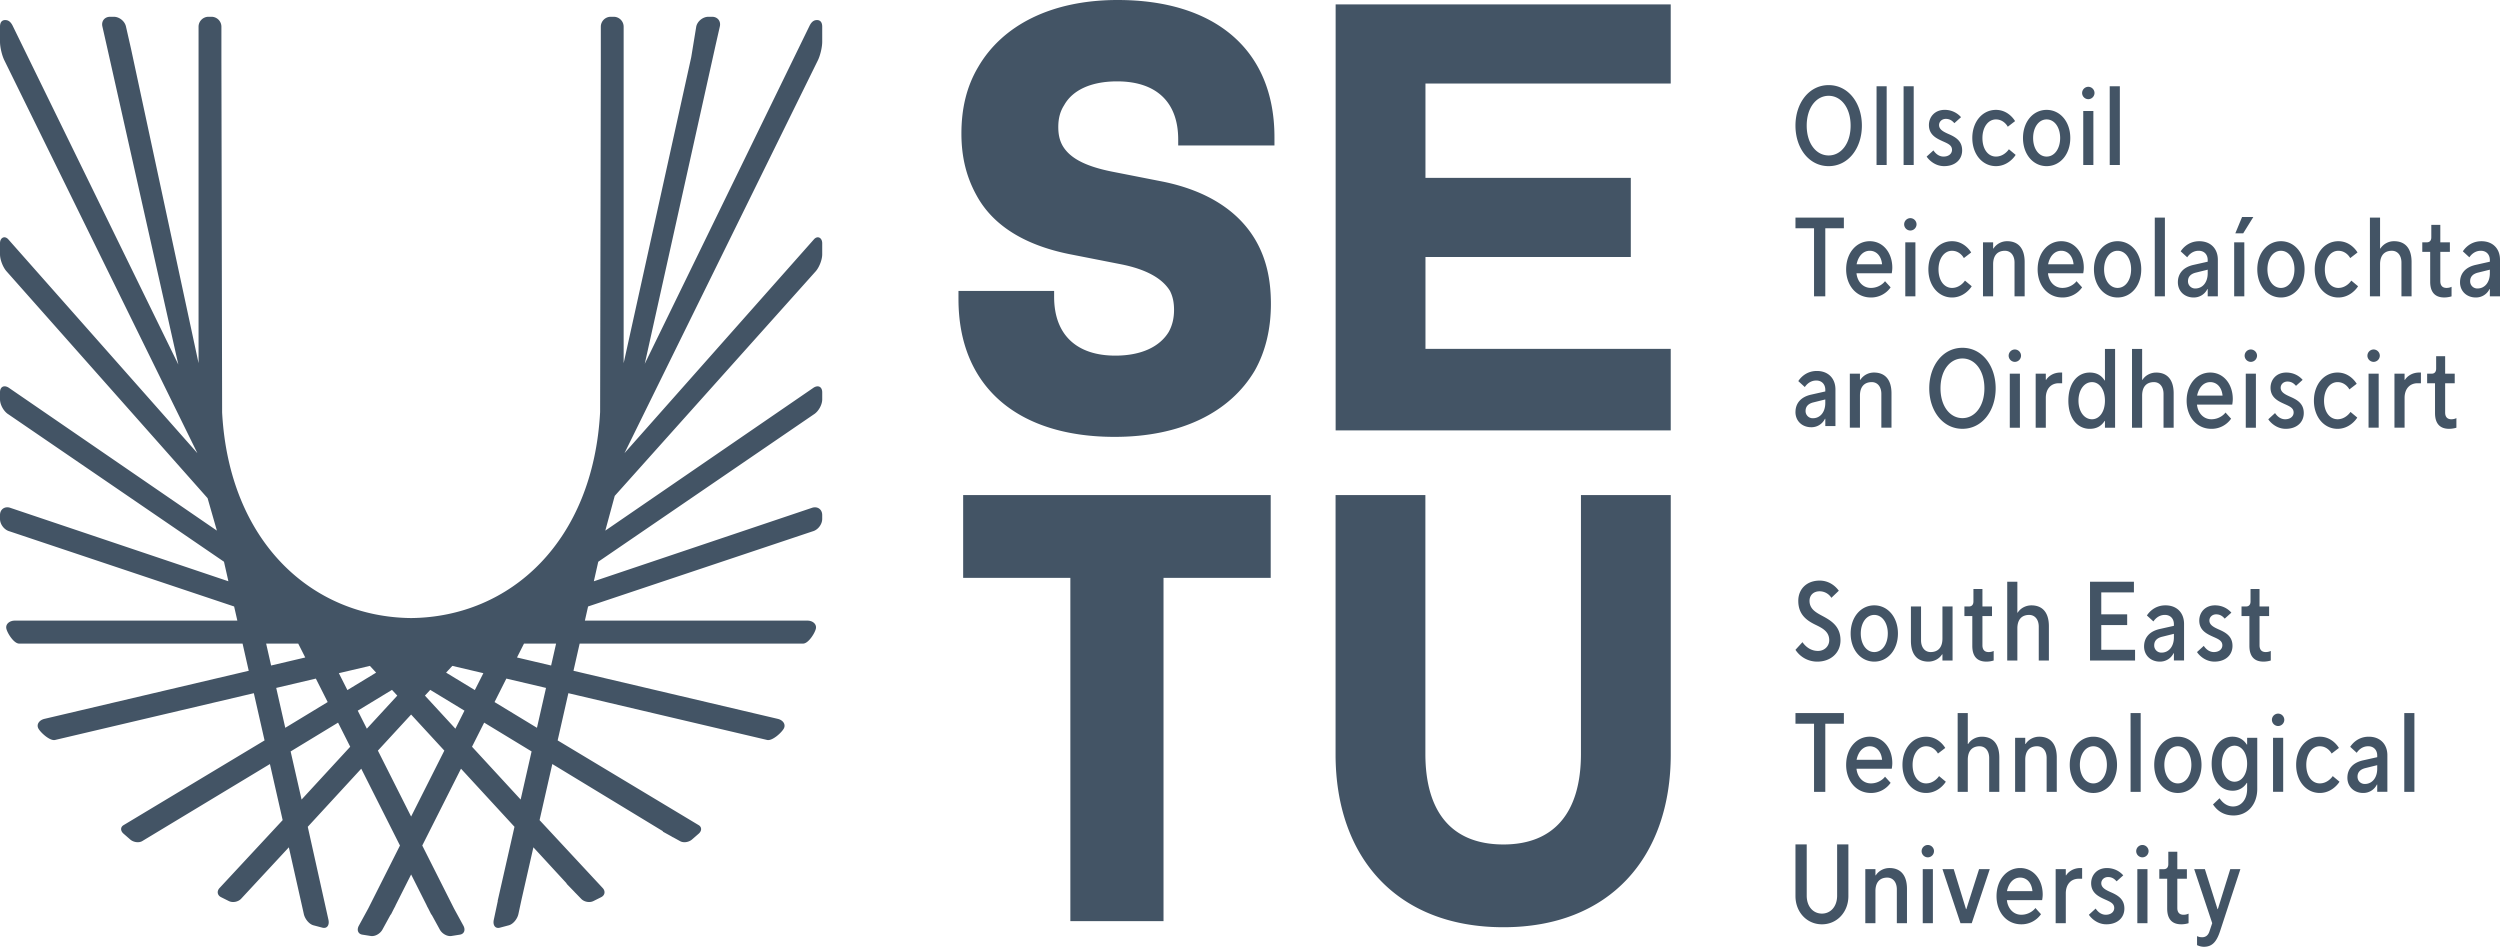 <svg width="211" height="80" xmlns="http://www.w3.org/2000/svg"><path d="M151.537 10.603c0-1.9 1.14-3.42 2.802-3.42 1.664 0 2.804 1.52 2.804 3.42s-1.14 3.42-2.804 3.42c-1.662 0-2.802-1.52-2.802-3.42m4.655 0c0-1.52-.808-2.517-1.853-2.517s-1.853.997-1.853 2.517.808 2.517 1.853 2.517 1.853-.997 1.853-2.517m2.188 3.324h.855V7.28h-.854zm2.283 0h.854V7.28h-.854zm1.947-.712l.571-.522c.19.285.475.522.856.522.427 0 .712-.237.712-.57 0-.38-.332-.523-.76-.712-.523-.238-1.188-.532-1.188-1.377 0-.666.474-1.283 1.33-1.283a1.81 1.81 0 011.38.617l-.562.504c-.095-.095-.295-.361-.722-.361-.333 0-.57.238-.57.523 0 .38.38.569.807.759.59.256 1.141.58 1.141 1.378 0 .76-.57 1.329-1.521 1.329-.903 0-1.425-.712-1.473-.807m3.851-1.568c0-1.376.855-2.373 1.995-2.373.95 0 1.473.711 1.615.949l-.617.475c-.095-.19-.428-.618-.998-.618-.665 0-1.14.665-1.14 1.567 0 .969.493 1.568 1.14 1.568.618 0 .998-.475 1.093-.617l.57.474c-.142.238-.712.95-1.663.95-1.14 0-1.995-.997-1.995-2.375m4.278 0c0-1.376.855-2.373 1.995-2.373 1.141 0 1.997.997 1.997 2.373 0 1.378-.856 2.375-1.997 2.375-1.14 0-1.995-.997-1.995-2.375m3.136 0c0-.902-.475-1.567-1.141-1.567-.665 0-1.14.665-1.14 1.567 0 .903.475 1.568 1.14 1.568.666 0 1.141-.665 1.141-1.568m1.854-3.798c0-.285.238-.523.523-.523.286 0 .523.238.523.523a.527.527 0 01-.523.522.527.527 0 01-.523-.522zm.096 6.078h.855V9.368h-.855v4.56zm2.234 0h.855V7.28h-.855zm-24.956 5.339h-1.567v-.902h4.085v.902h-1.568v5.747h-.95v-5.747m2.71 3.467c0-1.377.856-2.375 1.996-2.375 1.14 0 1.9.998 1.9 2.232 0 .238-.048.476-.048.476h-2.974c.076.713.552 1.234 1.216 1.234.713 0 1.142-.474 1.189-.57l.475.523a2 2 0 01-1.664.855c-1.263 0-2.09-1.046-2.09-2.375m3.032-.428c-.067-.721-.495-1.14-1.036-1.14-.552 0-.97.438-1.113 1.14h2.149m1.864-3.371c0-.285.238-.523.523-.523.285 0 .523.238.523.523a.527.527 0 01-.523.522.526.526 0 01-.523-.522zm.096 6.079h.854v-4.56h-.854v4.56zm1.949-2.28c0-1.377.855-2.375 1.995-2.375.951 0 1.473.712 1.616.95l-.618.475c-.095-.19-.429-.617-.998-.617-.665 0-1.14.665-1.14 1.567 0 .968.494 1.567 1.14 1.567.618 0 .998-.474 1.093-.617l.57.475c-.142.237-.712.95-1.663.95-1.14 0-1.995-.998-1.995-2.375m4.609-2.28h.856v.523h.028a1.37 1.37 0 011.16-.618c.903 0 1.473.57 1.473 1.758v2.896h-.855v-2.849c0-.617-.333-.997-.808-.997-.617 0-.998.38-.998 1.14v2.706h-.856v-4.559m4.613 2.28c0-1.377.854-2.375 1.995-2.375 1.14 0 1.9.998 1.9 2.232 0 .238-.048.476-.048.476h-2.974c.076.713.552 1.234 1.216 1.234.713 0 1.142-.474 1.189-.57l.475.523a2 2 0 01-1.664.855c-1.263 0-2.09-1.046-2.09-2.375m3.032-.428c-.067-.721-.495-1.14-1.036-1.14-.552 0-.97.438-1.113 1.14h2.149m1.721.428c0-1.377.855-2.375 1.996-2.375 1.14 0 1.996.998 1.996 2.375s-.856 2.375-1.996 2.375c-1.14 0-1.996-.998-1.996-2.375m3.136 0c0-.902-.475-1.567-1.14-1.567-.666 0-1.14.665-1.14 1.567 0 .903.474 1.567 1.14 1.567.665 0 1.14-.664 1.14-1.567m1.998 2.279h.855v-6.649h-.855zm1.949-1.187c0-.712.428-1.273 1.331-1.471l1.187-.267v-.142c0-.447-.284-.78-.76-.78-.57 0-.875.41-.97.552l-.55-.504c.095-.143.57-.854 1.568-.854.95 0 1.568.617 1.568 1.567v3.086h-.856v-.617h-.028a1.266 1.266 0 01-1.159.713c-.76 0-1.33-.522-1.33-1.283m2.517-.76v-.304l-.997.247c-.428.105-.666.342-.666.722a.6.6 0 00.617.618c.62 0 1.046-.523 1.046-1.283m2.234 1.947h.856v-4.559h-.856v4.56zm.666-6.696h.95l-.855 1.378h-.665l.57-1.378zm1.285 4.417c0-1.377.855-2.375 1.995-2.375 1.14 0 1.996.998 1.996 2.375s-.855 2.375-1.996 2.375c-1.14 0-1.995-.998-1.995-2.375m3.136 0c0-.902-.476-1.567-1.14-1.567-.667 0-1.14.665-1.14 1.567 0 .903.473 1.567 1.14 1.567.664 0 1.14-.664 1.14-1.567m1.711 0c0-1.377.856-2.375 1.995-2.375.952 0 1.474.712 1.617.95l-.618.475c-.095-.19-.429-.617-.999-.617-.664 0-1.14.665-1.14 1.567 0 .968.494 1.567 1.14 1.567.618 0 1-.474 1.093-.617l.57.475c-.141.237-.711.95-1.663.95-1.14 0-1.995-.998-1.995-2.375m4.659-4.369h.856v2.612h.028a1.37 1.37 0 011.159-.618c.904 0 1.473.57 1.473 1.758v2.897h-.855v-2.85c0-.617-.333-.998-.808-.998-.618 0-.997.38-.997 1.14v2.708h-.856v-6.649m5.086 5.414V21.26h-.666v-.807h.38c.238 0 .381-.143.381-.428V18.98h.76v1.473h.808v.807h-.808v2.47c0 .38.19.57.523.57.19 0 .332-.048.427-.096v.808c-.142.047-.38.094-.617.094-.761 0-1.188-.426-1.188-1.33m2.519.049c0-.712.427-1.273 1.33-1.471l1.187-.267v-.142c0-.447-.284-.78-.76-.78-.57 0-.873.41-.969.552l-.55-.504c.095-.143.57-.854 1.568-.854.95 0 1.568.617 1.568 1.567v3.086h-.857v-.617h-.027a1.268 1.268 0 01-1.16.713c-.76 0-1.33-.522-1.33-1.283m2.517-.76v-.304l-.997.247c-.427.105-.665.342-.665.722a.6.6 0 00.618.618c.618 0 1.044-.523 1.044-1.283m-58.606 31.779l.59-.646c.331.474.788.74 1.31.74.57 0 .95-.426.95-.9 0-.704-.523-1-1.13-1.293-.732-.352-1.483-.846-1.483-2.033 0-.997.712-1.71 1.805-1.71.665 0 1.236.333 1.616.855l-.628.599a1.167 1.167 0 00-.988-.551c-.522 0-.855.332-.855.807 0 .703.57.997 1.122 1.292.685.37 1.492.845 1.492 2.033 0 1.091-.856 1.804-1.948 1.804a2.182 2.182 0 01-1.853-.997m4.658-1.378c0-1.377.855-2.374 1.995-2.374 1.14 0 1.996.997 1.996 2.374 0 1.377-.855 2.375-1.996 2.375-1.14 0-1.995-.998-1.995-2.375m3.136 0c0-.902-.476-1.566-1.141-1.566s-1.14.664-1.14 1.566c0 .903.475 1.568 1.14 1.568.665 0 1.14-.665 1.14-1.568m1.951.618v-2.897h.855v2.85c0 .617.333.997.808.997.618 0 .998-.38.998-1.14v-2.707h.855v4.56h-.855v-.523h-.029c-.238.38-.684.617-1.16.617-.902 0-1.472-.57-1.472-1.757m5.181.427v-2.516h-.666v-.808h.38c.237 0 .381-.142.381-.427v-1.046h.76v1.473h.808v.808h-.808v2.469c0 .38.19.57.523.57.19 0 .332-.048.426-.095v.807a2.075 2.075 0 01-.616.095c-.762 0-1.188-.427-1.188-1.33m2.948-5.414h.855v2.612h.027c.238-.38.685-.617 1.16-.617.904 0 1.474.57 1.474 1.757v2.897h-.855v-2.849c0-.618-.334-.998-.809-.998-.618 0-.997.38-.997 1.14v2.707h-.856v-6.649m6.988 0h3.706V50h-2.756v1.852h2.186v.904h-2.186v2.088h2.852v.903h-3.802v-6.649m4.563 5.461c0-.713.428-1.273 1.33-1.472l1.187-.267v-.142c0-.446-.284-.779-.759-.779-.57 0-.874.409-.97.551l-.55-.504c.095-.142.57-.854 1.568-.854.95 0 1.568.617 1.568 1.567v3.086h-.857v-.616h-.027a1.267 1.267 0 01-1.16.712c-.76 0-1.33-.522-1.33-1.282m2.517-.76v-.304l-.996.247c-.428.104-.666.342-.666.721a.6.6 0 00.618.618c.618 0 1.044-.522 1.044-1.282m1.951 1.235l.57-.523c.19.285.475.523.855.523.428 0 .713-.238.713-.57 0-.38-.332-.523-.76-.713-.523-.237-1.188-.531-1.188-1.377 0-.665.474-1.282 1.33-1.282.618 0 1.093.285 1.379.617l-.561.504c-.095-.095-.295-.362-.722-.362-.333 0-.571.238-.571.523 0 .38.38.57.808.76.59.257 1.141.58 1.141 1.377 0 .76-.571 1.33-1.521 1.33-.903 0-1.425-.712-1.473-.807m4.421-.523v-2.516h-.665v-.808h.38c.237 0 .38-.142.38-.427v-1.046h.76v1.473h.808v.808h-.808v2.469c0 .38.19.57.523.57.19 0 .332-.048.427-.095v.807c-.142.048-.38.095-.617.095-.762 0-1.188-.427-1.188-1.33m-36.745 6.574h-1.567v-.902h4.085v.902h-1.568v5.747h-.95v-5.747m2.71 3.467c0-1.377.856-2.375 1.996-2.375 1.14 0 1.9.998 1.9 2.232 0 .238-.048.475-.048.475h-2.974c.076.713.552 1.235 1.216 1.235.713 0 1.142-.475 1.189-.57l.475.522a2 2 0 01-1.664.856c-1.263 0-2.09-1.045-2.09-2.375m3.032-.428c-.067-.722-.495-1.139-1.036-1.139-.552 0-.97.436-1.113 1.14h2.149m1.722.427c0-1.377.855-2.375 1.995-2.375.951 0 1.473.713 1.616.95l-.618.475c-.095-.19-.428-.617-.998-.617-.665 0-1.14.665-1.14 1.567 0 .968.494 1.567 1.14 1.567.618 0 .998-.475 1.093-.617l.57.474c-.142.238-.712.95-1.663.95-1.14 0-1.995-.997-1.995-2.374m4.658-4.369h.855v2.612h.029c.238-.38.683-.617 1.158-.617.904 0 1.474.57 1.474 1.756v2.898h-.855v-2.85c0-.618-.333-.998-.808-.998-.618 0-.998.38-.998 1.14v2.708h-.855v-6.649m4.849 2.089h.855v.522h.029c.237-.379.683-.617 1.158-.617.904 0 1.474.57 1.474 1.758v2.896h-.855v-2.85c0-.616-.333-.997-.808-.997-.618 0-.998.38-.998 1.14v2.707h-.855v-4.559m4.611 2.28c0-1.377.855-2.375 1.994-2.375 1.141 0 1.997.998 1.997 2.375s-.856 2.375-1.997 2.375c-1.14 0-1.994-.998-1.994-2.375m3.135 0c0-.902-.475-1.567-1.141-1.567-.665 0-1.14.665-1.14 1.567 0 .902.475 1.567 1.14 1.567.666 0 1.141-.665 1.141-1.567m1.999 2.279h.853v-6.648h-.854zm1.996-2.279c0-1.377.855-2.375 1.994-2.375 1.142 0 1.997.998 1.997 2.375s-.855 2.375-1.997 2.375c-1.14 0-1.994-.998-1.994-2.375m3.136 0c0-.902-.476-1.567-1.142-1.567-.664 0-1.14.665-1.14 1.567 0 .902.476 1.567 1.14 1.567.666 0 1.142-.665 1.142-1.567m1.825 3.343l.552-.523c.095.143.475.694 1.14.694.713 0 1.188-.618 1.188-1.472v-.522h-.029a1.37 1.37 0 01-1.206.665c-1.045 0-1.758-.95-1.758-2.28 0-1.33.713-2.28 1.758-2.28.665 0 1.026.38 1.206.665h.03v-.57h.854v4.322c0 1.283-.807 2.232-1.995 2.232-1.14 0-1.597-.74-1.74-.93m2.88-3.44c0-.892-.447-1.519-1.064-1.519-.6 0-1.074.617-1.074 1.52 0 .902.475 1.52 1.074 1.52.617 0 1.064-.627 1.064-1.52m2.093-3.704c0-.285.238-.523.523-.523.285 0 .522.238.522.523a.527.527 0 01-.522.523.528.528 0 01-.523-.523zm.095 6.078h.856v-4.559h-.856v4.56zm1.95-2.279c0-1.377.855-2.375 1.995-2.375.95 0 1.473.713 1.615.95l-.617.475c-.095-.19-.429-.617-.998-.617-.666 0-1.14.665-1.14 1.567 0 .968.493 1.567 1.14 1.567.618 0 .998-.475 1.093-.617l.57.474c-.142.238-.712.95-1.663.95-1.14 0-1.995-.997-1.995-2.374m4.325 1.092c0-.712.427-1.273 1.33-1.472l1.187-.266v-.143c0-.445-.284-.779-.76-.779-.57 0-.875.41-.97.552l-.55-.504c.096-.143.57-.854 1.568-.854.95 0 1.569.617 1.569 1.567v3.086h-.857v-.617h-.028a1.266 1.266 0 01-1.159.712c-.76 0-1.33-.522-1.33-1.282m2.517-.76v-.304l-.997.247c-.427.105-.665.343-.665.722 0 .38.285.618.617.618.618 0 1.045-.523 1.045-1.282m2.284 1.946h.854v-6.648h-.854zm-51.384 8.806v-4.369h.95v4.322c0 .95.57 1.518 1.283 1.518.712 0 1.283-.569 1.283-1.518v-4.322h.95v4.369c0 1.329-.95 2.375-2.233 2.375-1.283 0-2.233-1.046-2.233-2.375m5.893-2.28h.856v.522h.029c.238-.38.684-.617 1.159-.617.903 0 1.474.57 1.474 1.758v2.896h-.856v-2.85c0-.616-.333-.996-.808-.996-.617 0-.998.38-.998 1.14v2.706h-.855v-4.559m4.753-1.519c0-.285.238-.522.523-.522.285 0 .522.237.522.522a.527.527 0 01-.522.522.528.528 0 01-.523-.522zm.095 6.078h.856v-4.559h-.856v4.56zm1.665-4.559h.95l1.035 3.372h.03l1.073-3.372h.903l-1.521 4.56h-.95l-1.52-4.56m4.562 2.28c0-1.377.856-2.375 1.995-2.375 1.141 0 1.902.998 1.902 2.232 0 .238-.049.475-.049.475h-2.974c.076.712.552 1.235 1.217 1.235.712 0 1.14-.475 1.188-.57l.475.523a2 2 0 01-1.663.855c-1.264 0-2.09-1.046-2.09-2.375m3.03-.428c-.066-.722-.493-1.14-1.036-1.14-.55 0-.968.437-1.111 1.14h2.148m1.959-1.852h.856v.522h.028c.143-.237.543-.617 1.207-.617h.143v.903h-.285c-.666 0-1.093.484-1.093 1.234v2.517h-.856v-4.559m2.805 3.847l.57-.523c.19.285.475.523.856.523.427 0 .712-.238.712-.57 0-.38-.332-.523-.76-.712-.523-.238-1.188-.532-1.188-1.378 0-.664.475-1.281 1.331-1.281.617 0 1.092.285 1.378.617l-.56.503c-.096-.094-.296-.361-.723-.361-.333 0-.571.237-.571.522 0 .38.38.57.808.76.59.257 1.142.58 1.142 1.377 0 .761-.571 1.33-1.522 1.33-.903 0-1.425-.711-1.473-.807m3.993-5.366c0-.285.238-.522.523-.522.285 0 .522.237.522.522a.527.527 0 01-.522.522.528.528 0 01-.523-.522zm.095 6.078h.856v-4.559h-.856v4.56zm2.519-1.235v-2.516h-.665v-.807h.38c.237 0 .38-.143.38-.428v-1.045h.76v1.473h.808v.807h-.808v2.47c0 .379.19.57.523.57.19 0 .332-.048.427-.096v.808c-.142.047-.38.094-.617.094-.762 0-1.188-.426-1.188-1.33m2.52 3.087v-.759a.959.959 0 00.428.094c.285 0 .503-.142.617-.484l.237-.703-1.52-4.559h.902l1.066 3.373h.027l1.047-3.373h.855l-1.71 5.223c-.296.904-.667 1.33-1.379 1.33a1.41 1.41 0 01-.57-.142m-95.091-2.023V48.773H81.29v-6.987h25.958v6.987h-9.047v28.972h-7.864m29.965-14.127c0 4.983 2.278 7.655 6.59 7.655 4.26 0 6.54-2.672 6.54-7.655V41.786h7.58v21.885c0 8.68-5.153 14.587-14.12 14.587-9.018 0-14.17-5.907-14.17-14.587V41.786h7.58v21.832M80.895 25.247v-.693h8.073v.497c0 3.257 1.956 4.964 5.163 4.964 2.204 0 3.757-.755 4.513-2.006.3-.548.445-1.158.445-1.851 0-.6-.094-1.107-.342-1.604-.611-1.003-1.904-1.81-4.161-2.254l-4.367-.859c-3.653-.744-6.364-2.348-7.772-4.903-.848-1.51-1.304-3.206-1.304-5.264 0-2.151.456-4.002 1.408-5.605C84.61 2.11 88.77 0 94.328 0c8.175 0 13.236 4.159 13.236 11.574v.703H99.44v-.506c0-3.207-1.904-4.903-5.154-4.903-2.214 0-3.766.745-4.47 2.007-.353.548-.497 1.148-.497 1.851 0 .6.103 1.096.352 1.551.6 1.055 1.904 1.749 4.16 2.204l4.305.847c3.715.755 6.417 2.462 7.875 5.017.85 1.5 1.253 3.206 1.253 5.306 0 2.11-.455 4.013-1.356 5.616-2.1 3.558-6.261 5.606-11.829 5.606-8.165 0-13.184-4.21-13.184-11.626M120.31 15.01h17.33v6.678h-17.33v7.756h20.7v6.884h-28.282V.37h28.281v6.678h-20.7v7.962M69.018 5.113c.207-.411.377-1.125.377-1.586V2.254c0-.46-.245-.561-.433-.561-.189 0-.422.06-.63.471l-13.914 28.54 5.98-26.9.357-1.571c.102-.45-.192-.817-.653-.817h-.312c-.462 0-.922.367-1.025.817l-.425 2.593-5.704 25.825V2.254a.84.84 0 00-.837-.838h-.252a.84.84 0 00-.838.838v2.97l-.059 29.551c-.586 10.91-7.558 17.304-15.952 17.389-8.394-.085-15.365-6.448-15.951-17.358l-.06-29.582v-2.97a.84.84 0 00-.84-.838h-.25a.841.841 0 00-.839.838V30.65L11.056 4.106l-.426-1.873c-.102-.45-.562-.817-1.024-.817h-.313c-.46 0-.755.367-.652.817l.356 1.571 6.054 26.963L1.064 2.164c-.208-.412-.441-.471-.63-.471s-.434.1-.434.56v1.274c0 .461.17 1.175.378 1.586l16.28 33.132L.694 20.193C.382 19.854 0 20.069 0 20.53v.935c0 .46.255 1.114.569 1.454L17.52 42.045l.785 2.739L.718 32.71c-.395-.238-.718-.056-.718.405v.59c0 .46.323 1.032.718 1.27L18.904 47.41l.373 1.649L.812 42.842C.365 42.727 0 43.01 0 43.47v.328c0 .46.365.932.812 1.048l18.948 6.341.272 1.193H1.258c-.461 0-.789.294-.727.651.061.359.624 1.288 1.085 1.288h18.857l.52 2.295-17.24 4.057c-.447.106-.684.462-.525.793.16.33.973 1.094 1.42.989l16.775-3.948.905 3.985-11.893 7.148c-.28.16-.284.484-.01.723l.563.49c.274.24.724.304 1.005.144l10.788-6.51 1.075 4.732-5.325 5.73c-.25.268-.193.615.127.775l.657.328c.321.16.783.073 1.034-.194l4.029-4.343 1.255 5.587c.084.45.452.896.82.995l.756.2c.37.1.602-.185.518-.637l-1.752-7.877 4.514-4.904 3.268 6.485-2.679 5.316-.795 1.456c-.192.357-.06.693.291.749l.72.114c.354.056.793-.188.986-.546l.691-1.263.02.005.256-.508.131-.242h-.01l.118-.232.98-1.946.232-.46 1.212 2.406.117.232h-.01l.132.242.256.508.019-.005.692 1.263c.192.358.632.602.985.546l.72-.114c.352-.056.482-.392.292-.749l-.795-1.456-2.68-5.316 3.269-6.485 4.514 4.904-1.42 6.256c.005 0 .008-.002.013-.003l-.345 1.624c-.084.452.147.737.517.638l.756-.201c.37-.099.737-.545.82-.995l.261-1.211.994-4.376.569.616 1.214 1.32 1.03 1.117-.023.01.65.67.103.113.004-.001.483.498c.25.267.713.354 1.034.194l.656-.328c.321-.16.379-.507.128-.774l-5.326-5.73 1.075-4.734 9.345 5.676a.927.927 0 01-.028.023l.719.397.14.085.006-.005.607.335c.28.16.73.096 1.005-.144l.563-.49c.274-.24.27-.563-.01-.723L47.066 62.49l.905-3.985 16.775 3.948c.448.105 1.262-.659 1.421-.99.16-.33-.078-.686-.526-.792l-17.24-4.057.521-2.295H67.78c.46 0 1.024-.93 1.085-1.288.06-.357-.266-.651-.727-.651H49.364l.27-1.193 18.95-6.341c.446-.116.81-.588.81-1.048v-.328c0-.46-.364-.742-.81-.627L50.12 49.06l.373-1.649 18.186-12.433c.395-.239.717-.81.717-1.271v-.59c0-.461-.322-.643-.717-.405l-17.59 12.072.794-2.93L68.827 22.92c.312-.34.568-.994.568-1.454v-.935c0-.46-.381-.676-.693-.337l-15.995 18.05 16.311-33.13zM38.177 56.2l2.619.616-.72 1.427-2.425-1.473.526-.57zm-6.958 0l.526.57-2.425 1.473-.72-1.427 2.62-.616zm-8.757-1.882h2.708l.592 1.173-2.88.678-.42-1.851zm1.615 7.11l-.765-3.368 3.346-.787.998 1.98-3.58 2.174zm1.376 6.054l-.924-4.06 4.003-2.432 1.026 2.035-4.105 4.457zm4.741-7.502l2.89-1.755.447.486-2.57 2.79-.767-1.521zm4.504 8.937l-2.804-5.565 2.804-3.045 2.804 3.045-2.804 5.565zm3.737-7.415l-2.571-2.791.448-.486 2.889 1.755-.766 1.522zm5.508 5.98l-4.105-4.457 1.026-2.035 4.002 2.431-.923 4.061zm1.376-6.055l-3.58-2.173.997-1.981 3.348.787-.765 3.367zm1.194-5.258l-2.879-.678.592-1.173h2.708l-.42 1.851zm109.612-24.63h.855v.522h.029a1.37 1.37 0 011.16-.618c.902 0 1.473.57 1.473 1.758v2.897h-.856v-2.85c0-.617-.333-.997-.808-.997-.617 0-.998.38-.998 1.14v2.707h-.855v-4.56m6.703 1.236c0-1.9 1.14-3.42 2.803-3.42s2.803 1.52 2.803 3.42c0 1.899-1.14 3.418-2.803 3.418s-2.803-1.52-2.803-3.418m4.656 0c0-1.52-.809-2.518-1.853-2.518-1.046 0-1.853.997-1.853 2.518 0 1.52.807 2.516 1.853 2.516 1.044 0 1.853-.997 1.853-2.516m2.046-2.755c0-.285.239-.523.523-.523.285 0 .522.238.522.523a.527.527 0 01-.522.523.528.528 0 01-.523-.523zm.096 6.079h.855v-4.56h-.855v4.56zm2.185-4.559h.856v.522h.028c.143-.238.542-.618 1.207-.618h.143v.903h-.285c-.666 0-1.093.484-1.093 1.234v2.518h-.856v-4.56m2.759 2.28c0-1.471.76-2.375 1.804-2.375.523 0 .95.19 1.255.666h.028v-2.66h.856v6.649h-.856v-.57h-.028c-.304.474-.732.665-1.255.665-1.045 0-1.805-.903-1.805-2.375m3.088 0c0-.95-.475-1.567-1.093-1.567-.664 0-1.14.664-1.14 1.567 0 .902.476 1.567 1.14 1.567.618 0 1.093-.618 1.093-1.567m2.283-4.369h.856v2.611h.028c.239-.38.685-.616 1.16-.616.903 0 1.473.57 1.473 1.756v2.898h-.855v-2.85c0-.618-.333-.998-.808-.998-.618 0-.998.38-.998 1.14v2.708h-.855v-6.65m4.611 4.37c0-1.377.855-2.375 1.994-2.375 1.142 0 1.901.998 1.901 2.233 0 .238-.047.474-.047.474h-2.975c.077.713.552 1.235 1.217 1.235.713 0 1.14-.475 1.189-.57l.474.522a1.997 1.997 0 01-1.663.856c-1.264 0-2.09-1.045-2.09-2.375m3.031-.427c-.067-.723-.494-1.14-1.037-1.14-.55 0-.968.437-1.111 1.14h2.148m1.864-3.372c0-.285.238-.523.523-.523.286 0 .524.238.524.523a.528.528 0 01-.524.523.528.528 0 01-.523-.523zm.096 6.079h.855v-4.56h-.855v4.56zm1.9-.712l.57-.523c.19.285.476.523.857.523.426 0 .712-.238.712-.57 0-.38-.333-.523-.76-.713-.523-.238-1.189-.531-1.189-1.377 0-.666.476-1.283 1.331-1.283.618 0 1.092.285 1.378.617l-.56.505c-.096-.096-.296-.362-.722-.362-.334 0-.571.238-.571.523 0 .38.38.57.807.76.59.255 1.142.58 1.142 1.377 0 .76-.571 1.33-1.522 1.33-.902 0-1.424-.713-1.473-.807m3.851-1.568c0-1.377.855-2.375 1.995-2.375.951 0 1.473.713 1.616.95l-.618.475c-.094-.19-.428-.617-.998-.617-.665 0-1.14.664-1.14 1.567 0 .969.494 1.567 1.14 1.567.618 0 .998-.475 1.093-.618l.57.476c-.141.237-.712.95-1.663.95-1.14 0-1.995-.998-1.995-2.375m4.516-3.799c0-.285.237-.523.522-.523.285 0 .523.238.523.523a.528.528 0 01-.523.523.528.528 0 01-.523-.523zm.095 6.079h.855v-4.56h-.855v4.56zm2.186-4.559h.855v.522h.03c.142-.238.542-.618 1.206-.618h.143v.903h-.285c-.666 0-1.094.484-1.094 1.234v2.518h-.855v-4.56m3.423 3.325v-2.516h-.665v-.808h.38c.236 0 .38-.143.38-.428v-1.045h.76v1.473h.808v.808h-.808v2.469c0 .379.19.57.523.57.19 0 .332-.049.427-.096v.808c-.142.047-.38.094-.617.094-.76 0-1.188-.427-1.188-1.33m-53.977-.085c0-.713.427-1.273 1.33-1.472l1.187-.267v-.142c0-.446-.284-.78-.76-.78-.57 0-.874.41-.969.552l-.551-.503c.095-.144.57-.855 1.568-.855.95 0 1.568.617 1.568 1.567v3.086h-.856v-.617h-.028a1.266 1.266 0 01-1.159.713c-.76 0-1.33-.522-1.33-1.282m2.517-.76v-.304l-.997.247c-.428.104-.666.342-.666.721a.6.6 0 00.618.618c.618 0 1.045-.522 1.045-1.282" fill="#435465" fill-rule="evenodd"/></svg>